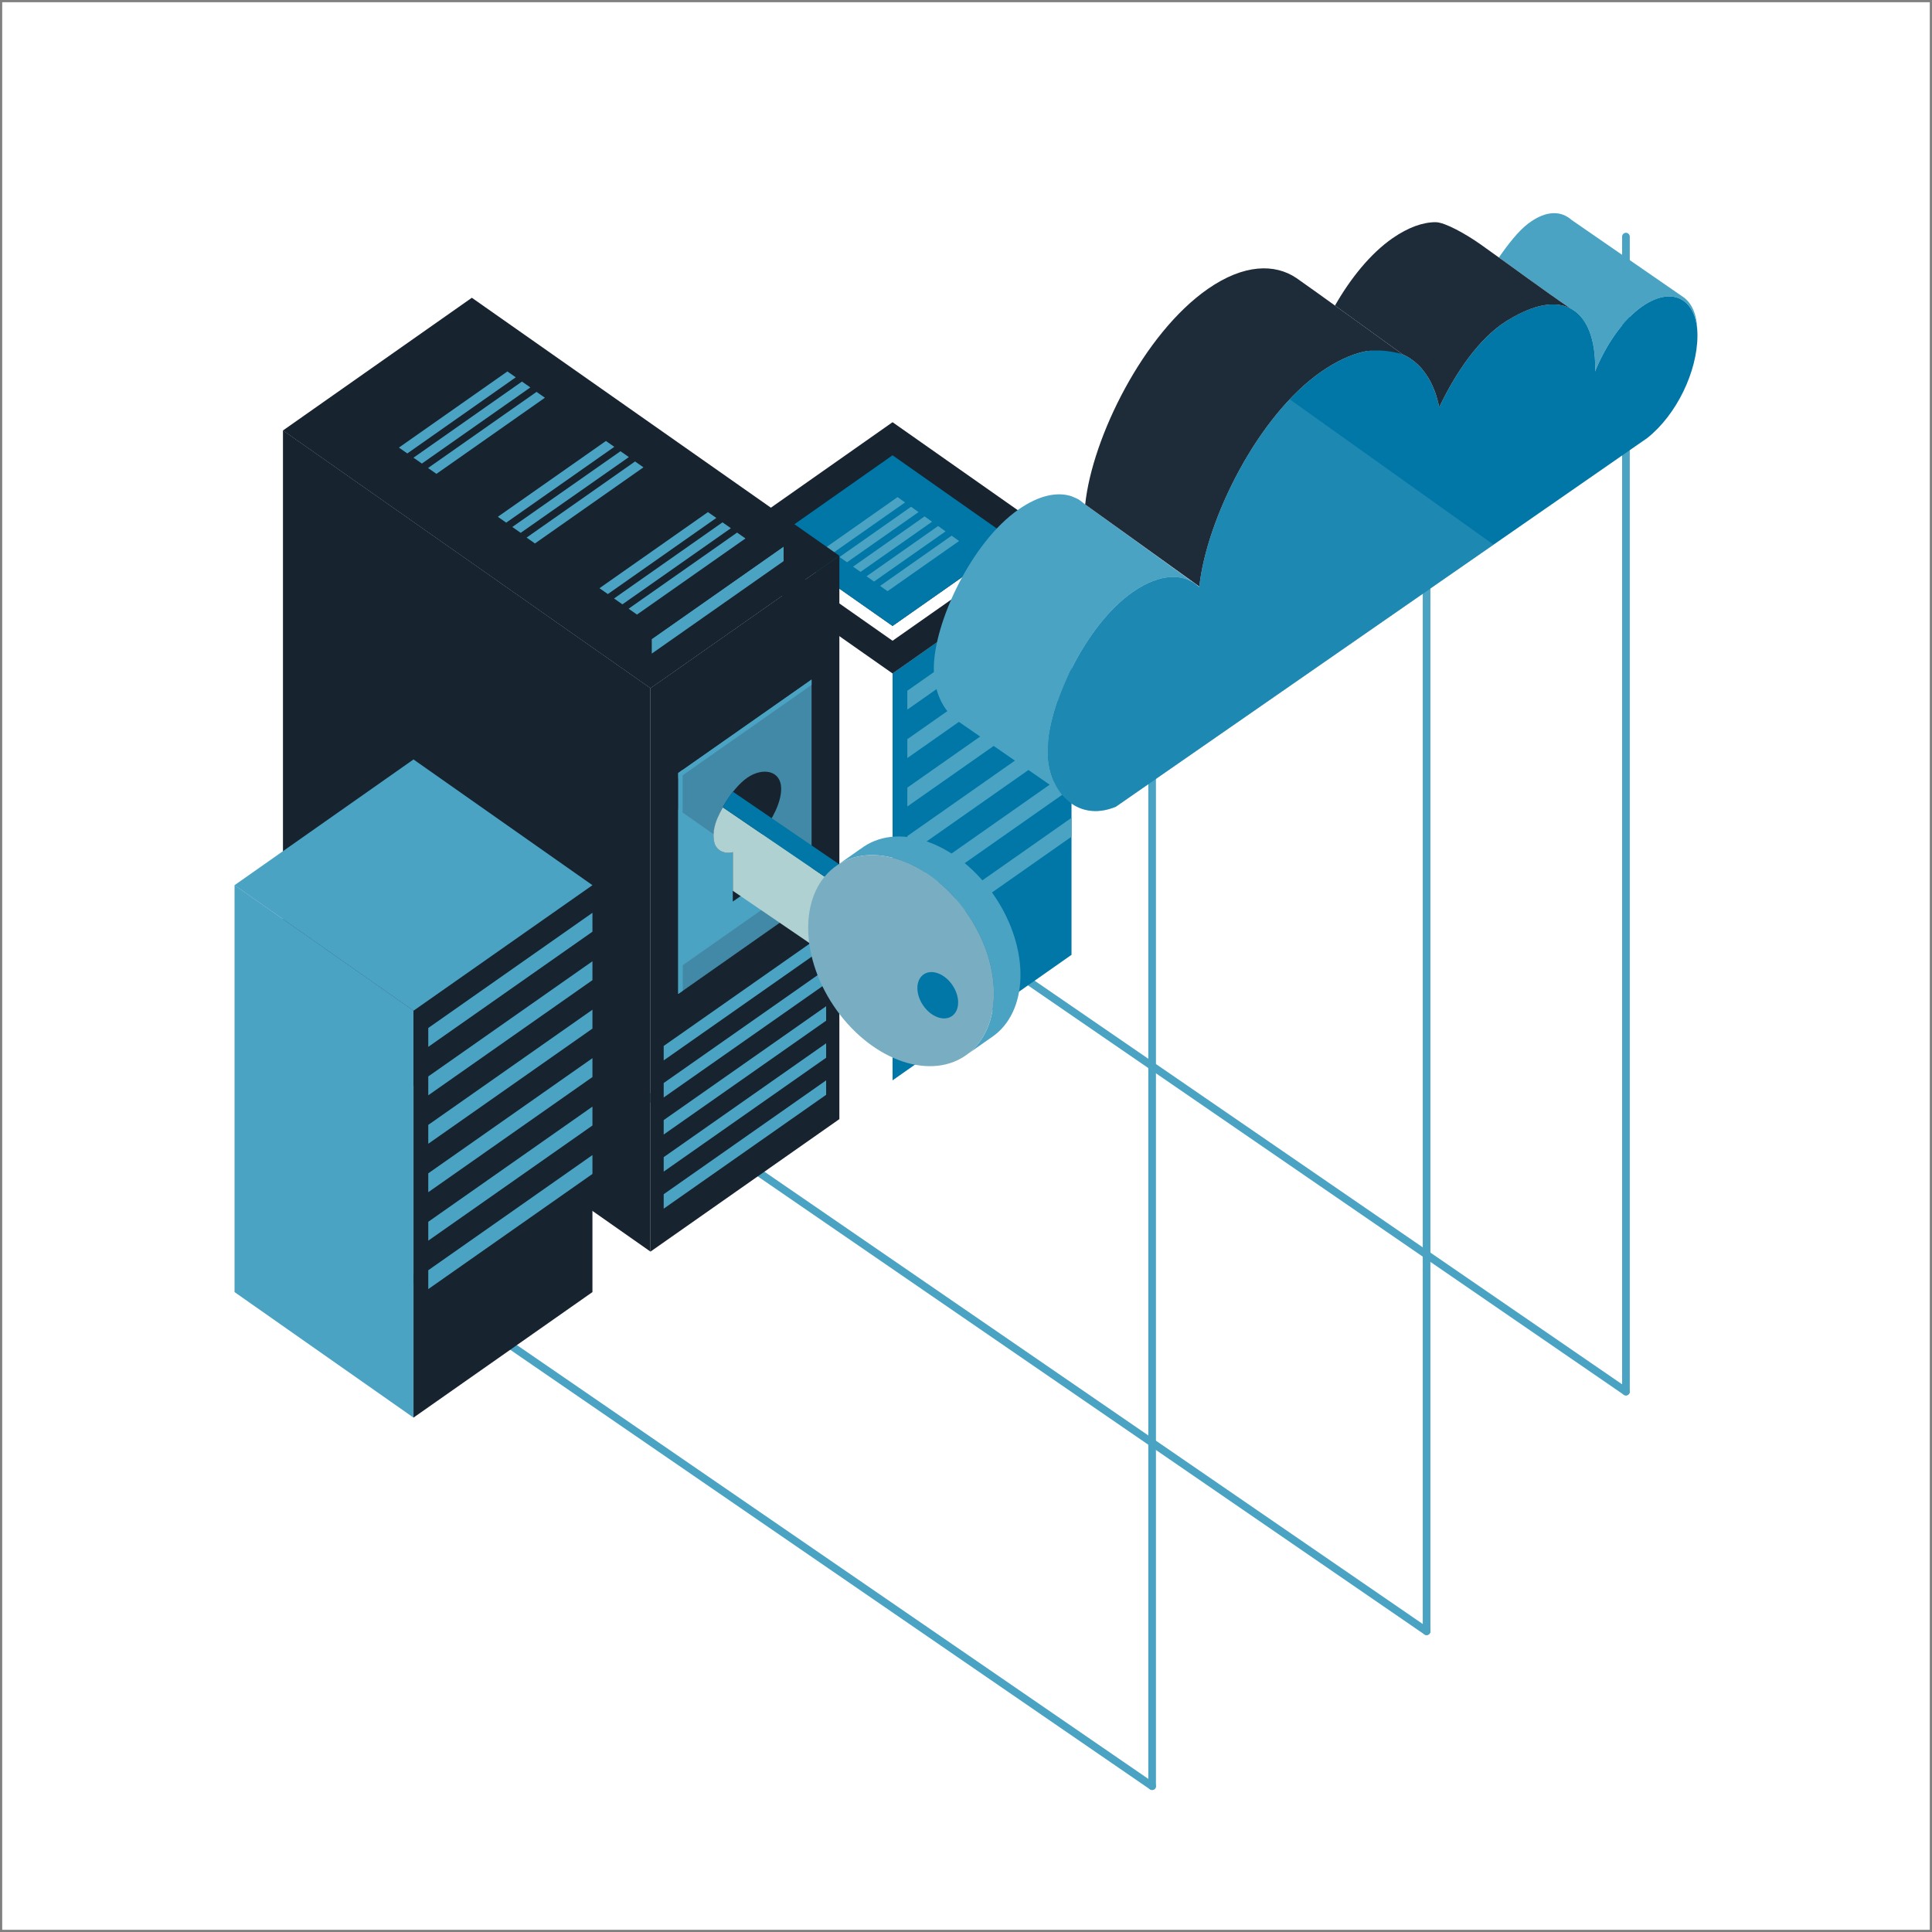 <svg xmlns="http://www.w3.org/2000/svg" xmlns:xlink="http://www.w3.org/1999/xlink" version="1.1" id="Capa_1" x="0px" y="0px" viewBox="0 0 426.172 426.173" style="enable-background:new 0 0 426.172 426.173;" xml:space="preserve">
<rect x="0" y="0" width="426.172" height="426.173" fill="#808080" stroke="none"/>
<g id="Paquete_de_vectores:_motivo_de_puntos_15">
</g>
<g id="Paquete_de_vectores:_motivo_de_puntos_15_1_">
</g>
<g id="Paquete_de_vectores:_motivo_de_puntos_03">
</g>
<radialGradient id="SVGID_1_" cx="280.865" cy="213.086" r="267.768" gradientTransform="matrix(1 0 0 1 -67.779 0)" gradientUnits="userSpaceOnUse" fill="#ffffff">
	<stop offset="0" style="stop-color:#ffffff" fill="#ffffff"/>
	<stop offset="1" style="stop-color:#ffffff" fill="#ffffff"/>
</radialGradient>
<rect x="0.487" y="0.488" style="fill:#ffffff;" width="425.197" height="425.197"/>
<g>
	
		<line style="fill:#ffffff;stroke:#4ba3c3;stroke-width:1.688;stroke-linecap:round;stroke-linejoin:round;stroke-miterlimit:10;" x1="130.684" y1="233.417" x2="314.685" y2="359.838"/>
	
		<line style="fill:#ffffff;stroke:#4ba3c3;stroke-width:1.688;stroke-linecap:round;stroke-linejoin:round;stroke-miterlimit:10;" x1="314.685" y1="359.838" x2="314.685" y2="105.064"/>
</g>
<g>
	
		<line style="fill:#ffffff;stroke:#4ba3c3;stroke-width:1.688;stroke-linecap:round;stroke-linejoin:round;stroke-miterlimit:10;" x1="174.658" y1="180.543" x2="358.66" y2="306.965"/>
	
		<line style="fill:#ffffff;stroke:#4ba3c3;stroke-width:1.688;stroke-linecap:round;stroke-linejoin:round;stroke-miterlimit:10;" x1="358.66" y1="306.965" x2="358.66" y2="52.191"/>
</g>
<g>
	
		<line style="fill:#ffffff;stroke:#4ba3c3;stroke-width:1.688;stroke-linecap:round;stroke-linejoin:round;stroke-miterlimit:10;" x1="70.139" y1="267.578" x2="254.141" y2="394"/>
	
		<line style="fill:#ffffff;stroke:#4ba3c3;stroke-width:1.688;stroke-linecap:round;stroke-linejoin:round;stroke-miterlimit:10;" x1="254.141" y1="394" x2="254.141" y2="139.226"/>
</g>
<g>
	<g>
		
			<linearGradient id="SVGID_00000127012688350996608090000006548844332472398976_" gradientUnits="userSpaceOnUse" x1="148.459" y1="194.893" x2="205.184" y2="164.611" fill="#ffffff">
			<stop offset="0" style="stop-color:#4ba3c3" fill="#ffffff"/>
			<stop offset="0.742" style="stop-color:#4ba3c3" fill="#ffffff"/>
			<stop offset="1" style="stop-color:#4ba3c3" fill="#ffffff"/>
		</linearGradient>
		<polygon style="fill:#ffffff;" points="196.884,238.312 157.41,210.621     157.41,120.845 196.884,148.535   "/>
		
			<linearGradient id="SVGID_00000155115190378044035850000015385270107856430766_" gradientUnits="userSpaceOnUse" x1="216.622" y1="239.836" x2="216.622" y2="164.051" fill="#ffffff">
			<stop offset="0" style="stop-color:#4ba3c3" fill="#ffffff"/>
			<stop offset="1" style="stop-color:#4ba3c3" fill="#ffffff"/>
		</linearGradient>
		<polygon style="fill:#0077a7;" points="196.884,238.312 236.36,210.621     236.36,120.845 196.884,148.535   "/>
		
			<linearGradient id="SVGID_00000085957537891628081900000012276317214795546559_" gradientUnits="userSpaceOnUse" x1="158.132" y1="121.756" x2="233.66" y2="119.979" fill="#ffffff">
			<stop offset="0" style="stop-color:#4ba3c3" fill="#ffffff"/>
			<stop offset="1" style="stop-color:#4ba3c3" fill="#ffffff"/>
		</linearGradient>
		<polygon style="fill:#172430;" points="196.884,93.131 196.884,93.13     196.884,93.13 196.884,93.131 157.41,120.867 196.884,148.558 196.884,148.558 196.884,148.558 196.884,148.558 236.36,120.867       "/>
		<g>
			<polygon style="fill:#4ba3c3;" points="200.145,156.527 236.36,131.124 236.36,126.959 200.145,152.365    "/>
			<polygon style="fill:#4ba3c3;" points="200.145,167.215 236.36,141.811 236.36,137.647 200.145,163.052    "/>
			<polygon style="fill:#4ba3c3;" points="200.145,177.902 236.36,152.498 236.36,148.334 200.145,173.739    "/>
			<polygon style="fill:#4ba3c3;" points="200.145,188.59 236.36,163.186 236.36,159.022 200.145,184.427    "/>
			<polygon style="fill:#4ba3c3;" points="200.145,199.278 236.36,173.874 236.36,169.709 200.145,195.115    "/>
			<polygon style="fill:#4ba3c3;" points="200.145,209.965 236.36,184.561 236.36,180.397 200.145,205.803    "/>
		</g>
		<g>
			
				<linearGradient id="SVGID_00000112603434625204378310000018124151744516158872_" gradientUnits="userSpaceOnUse" x1="176.159" y1="134.205" x2="190.626" y2="126.482" fill="#ffffff">
				<stop offset="0" style="stop-color:#4ba3c3" fill="#ffffff"/>
				<stop offset="0.742" style="stop-color:#4ba3c3" fill="#ffffff"/>
				<stop offset="1" style="stop-color:#4ba3c3" fill="#ffffff"/>
			</linearGradient>
			<polygon style="fill:#ffffff;" points="196.884,141.341      170.066,122.528 170.066,119.258 196.884,138.07    "/>
			
				<linearGradient id="SVGID_00000012472028958828485460000006054568864582413448_" gradientUnits="userSpaceOnUse" x1="210.293" y1="141.628" x2="210.293" y2="127.38" fill="#ffffff">
				<stop offset="0" style="stop-color:#4ba3c3" fill="#ffffff"/>
				<stop offset="1" style="stop-color:#4ba3c3" fill="#ffffff"/>
			</linearGradient>
			<polygon style="fill:#ffffff;" points="196.884,141.341      223.702,122.528 223.702,119.258 196.884,138.07    "/>
			
				<linearGradient id="SVGID_00000135664346604692595120000017356999047837668242_" gradientUnits="userSpaceOnUse" x1="170.557" y1="119.876" x2="221.868" y2="118.669" fill="#ffffff">
				<stop offset="0" style="stop-color:#4ba3c3" fill="#ffffff"/>
				<stop offset="1" style="stop-color:#4ba3c3" fill="#ffffff"/>
			</linearGradient>
			<polygon style="fill:#0077a7;" points="196.884,100.43      196.884,100.429 196.884,100.429 196.884,100.43 170.066,119.272 196.884,138.085 196.884,138.085 196.884,138.085      196.884,138.085 223.702,119.272    "/>
		</g>
		<g>
			<polygon style="fill:#4ba3c3;" points="197.99,109.652 197.99,109.652 197.988,109.652 197.988,109.652 182.21,120.738      183.856,121.9 183.856,121.9 183.856,121.9 183.856,121.9 199.635,110.833    "/>
			<polygon style="fill:#4ba3c3;" points="200.971,111.781 200.971,111.778 200.971,111.778 200.971,111.781 185.191,122.866      186.836,124.028 186.836,124.028 186.836,124.028 186.836,124.028 202.615,112.96    "/>
			<polygon style="fill:#4ba3c3;" points="203.951,113.907 203.951,113.906 203.951,113.906 203.951,113.907 188.174,124.993      189.818,126.154 189.818,126.156 189.818,126.156 189.818,126.154 205.596,115.087    "/>
			<polygon style="fill:#4ba3c3;" points="206.933,116.033 206.933,116.033 206.933,116.033 206.933,116.033 191.155,127.121      192.799,128.281 192.799,128.283 192.799,128.283 192.799,128.281 208.577,117.214    "/>
			<polygon style="fill:#4ba3c3;" points="209.914,118.162 209.914,118.162 209.914,118.162 209.914,118.162 194.137,129.247      195.78,130.409 195.78,130.409 195.78,130.409 195.78,130.409 211.559,119.341    "/>
		</g>
	</g>
	<g>
		<g>
			<g>
				
					<linearGradient id="SVGID_00000062161009688150091520000010150534732198283696_" gradientUnits="userSpaceOnUse" x1="-5843.474" y1="210.199" x2="-5752.028" y2="161.382" gradientTransform="matrix(1 0 0 1 5900.18 0)" fill="#ffffff">
					<stop offset="0" style="stop-color:#4ba3c3" fill="#ffffff"/>
					<stop offset="0.742" style="stop-color:#4ba3c3" fill="#ffffff"/>
					<stop offset="1" style="stop-color:#4ba3c3" fill="#ffffff"/>
				</linearGradient>
				<polygon style="fill:#172430;" points="143.488,276.089       62.418,219.223 62.418,94.932 143.488,151.796     "/>
				
					<linearGradient id="SVGID_00000149364666542385981610000006881805750687125661_" gradientUnits="userSpaceOnUse" x1="-5735.859" y1="278.08" x2="-5735.859" y2="179.035" gradientTransform="matrix(1 0 0 1 5900.18 0)" fill="#ffffff">
					<stop offset="0" style="stop-color:#4ba3c3" fill="#ffffff"/>
					<stop offset="1" style="stop-color:#4ba3c3" fill="#ffffff"/>
				</linearGradient>
				<polygon style="fill:#172430;" points="143.488,276.089       185.153,246.861 185.153,122.569 143.488,151.796     "/>
				
					<linearGradient id="SVGID_00000078764746851880338880000006513115737116585149_" gradientUnits="userSpaceOnUse" x1="-5836.319" y1="110.16" x2="-5719.527" y2="107.412" gradientTransform="matrix(1 0 0 1 5900.18 0)" fill="#ffffff">
					<stop offset="0" style="stop-color:#4ba3c3" fill="#ffffff"/>
					<stop offset="1" style="stop-color:#4ba3c3" fill="#ffffff"/>
				</linearGradient>
				<polygon style="fill:#172430;" points="104.082,65.682 104.082,65.68       104.082,65.68 104.082,65.682 62.418,94.955 143.488,151.82 143.488,151.82 143.488,151.82 143.488,151.82 185.153,122.594           "/>
			</g>
			<g>
				
					<linearGradient id="SVGID_00000101821991032683928200000015138437656486295213_" gradientUnits="userSpaceOnUse" x1="-5751.943" y1="178.507" x2="-5727.1" y2="187.86" gradientTransform="matrix(1 0 0 1 5900.18 0)" fill="#ffffff">
					<stop offset="0.07" style="stop-color:#4ba3c3" fill="#ffffff"/>
					<stop offset="0.473" style="stop-color:#4ba3c3" fill="#ffffff"/>
					<stop offset="0.809" style="stop-color:#4ba3c3" fill="#ffffff"/>
					<stop offset="1" style="stop-color:#4ba3c3" fill="#ffffff"/>
				</linearGradient>
				<polygon style="fill:#172430;" points="149.623,219.223       179.018,198.603 179.018,149.902 149.623,170.523     "/>
				<polygon style="fill:#4ba3c3;" points="149.623,219.223 174.658,201.663 174.658,196.122 149.623,178.561     "/>
				
					<linearGradient id="SVGID_00000026128972300715781400000016656375921946713230_" gradientUnits="userSpaceOnUse" x1="-5724.402" y1="198.627" x2="-5751.391" y2="216.401" gradientTransform="matrix(1 0 0 1 5900.18 0)" fill="#ffffff">
					<stop offset="0.125" style="stop-color:#4ba3c3" fill="#ffffff"/>
					<stop offset="0.505" style="stop-color:#4ba3c3" fill="#ffffff"/>
					<stop offset="0.821" style="stop-color:#4ba3c3" fill="#ffffff"/>
					<stop offset="1" style="stop-color:#4ba3c3" fill="#ffffff"/>
				</linearGradient>
				<polygon style="fill:#172430;" points="150.58,218.545       174.658,201.663 174.658,196.04 150.58,212.924     "/>
				
					<linearGradient id="SVGID_00000015354803460304733910000015167604836437004702_" gradientUnits="userSpaceOnUse" x1="-5723.342" y1="199.836" x2="-5723.342" y2="148.075" gradientTransform="matrix(1 0 0 1 5900.18 0)" fill="#ffffff">
					<stop offset="0.07" style="stop-color:#4ba3c3" fill="#ffffff"/>
					<stop offset="0.473" style="stop-color:#4ba3c3" fill="#ffffff"/>
					<stop offset="0.809" style="stop-color:#4ba3c3" fill="#ffffff"/>
					<stop offset="1" style="stop-color:#4ba3c3" fill="#ffffff"/>
				</linearGradient>
				<polygon style="fill:#172430;" points="174.658,152.96       174.658,201.663 179.018,198.603 179.018,149.902     "/>
				<g>
					<polygon style="fill:#4ba3c3;" points="150.58,169.809 149.623,170.523 149.623,219.223 150.58,218.51      "/>
					<polygon style="fill:#4ba3c3;" points="149.623,171.692 179.018,151.093 179.018,149.902 149.623,170.503      "/>
				</g>
			</g>
			<polygon style="opacity:0.8;fill:#4ba3c3;" points="149.623,219.223 179.018,198.603 179.018,149.902 149.623,170.523    "/>
			<g>
				<g>
					
						<linearGradient id="SVGID_00000156569254298240849440000012027646394895018942_" gradientUnits="userSpaceOnUse" x1="-5805.403" y1="128.931" x2="-5772.395" y2="111.31" gradientTransform="matrix(1 0 0 1 5900.18 0)" fill="#ffffff">
						<stop offset="0" style="stop-color:#4ba3c3" fill="#ffffff"/>
						<stop offset="0.742" style="stop-color:#4ba3c3" fill="#ffffff"/>
						<stop offset="1" style="stop-color:#4ba3c3" fill="#ffffff"/>
					</linearGradient>
					<polygon style="fill:#172430;" points="143.771,144.175        79.168,99.088 79.168,95.863 143.771,140.951      "/>
					
						<linearGradient id="SVGID_00000089552807638600142130000017811244254177135004_" gradientUnits="userSpaceOnUse" x1="-5741.867" y1="144.482" x2="-5741.867" y2="129.24" gradientTransform="matrix(1 0 0 1 5900.18 0)" fill="#ffffff">
						<stop offset="0" style="stop-color:#4ba3c3" fill="#ffffff"/>
						<stop offset="1" style="stop-color:#4ba3c3" fill="#ffffff"/>
					</linearGradient>
					<polygon style="fill:#4ba3c3;" points="143.771,144.175        172.854,123.774 172.854,120.55 143.771,140.951      "/>
					
						<linearGradient id="SVGID_00000101785666121427335180000007858689854893507491_" gradientUnits="userSpaceOnUse" x1="-5819.87" y1="109.281" x2="-5730.801" y2="107.185" gradientTransform="matrix(1 0 0 1 5900.18 0)" fill="#ffffff">
						<stop offset="0" style="stop-color:#4ba3c3" fill="#ffffff"/>
						<stop offset="1" style="stop-color:#4ba3c3" fill="#ffffff"/>
					</linearGradient>
					<polygon style="fill:#172430;" points="108.25,75.443 108.25,75.443        108.25,75.443 108.25,75.443 79.168,95.879 143.771,140.966 143.771,140.969 143.771,140.969 143.771,140.966 172.854,120.567             "/>
				</g>
				<g>
					<g>
						<polygon style="fill:#4ba3c3;" points="111.924,81.937 111.924,81.937 111.924,81.937 111.924,81.937 87.998,98.729         89.848,100.021 89.848,100.021 89.848,100.021 89.848,100.021 113.772,83.228       "/>
						<polygon style="fill:#4ba3c3;" points="115.14,84.168 115.14,84.168 115.14,84.168 115.14,84.168 91.211,100.96         93.062,102.251 93.062,102.251 93.062,102.251 93.062,102.251 116.988,85.458       "/>
						<polygon style="fill:#4ba3c3;" points="118.354,86.443 118.354,86.443 118.354,86.443 118.354,86.443 94.427,103.234         96.273,104.527 96.273,104.527 96.273,104.527 96.273,104.527 120.2,87.733       "/>
					</g>
					<g>
						<polygon style="fill:#4ba3c3;" points="133.656,97.274 133.656,97.274 133.656,97.274 133.656,97.274 109.815,113.997         111.664,115.288 111.664,115.288 111.664,115.288 111.664,115.288 135.506,98.565       "/>
						<polygon style="fill:#4ba3c3;" points="136.869,99.535 136.869,99.535 136.869,99.535 136.869,99.535 113.008,116.245         114.855,117.534 114.855,117.534 114.855,117.534 114.855,117.534 138.715,100.825       "/>
						<polygon style="fill:#4ba3c3;" points="140.082,101.794 140.082,101.794 140.082,101.794 140.082,101.794 116.158,118.586         118.004,119.876 118.004,119.876 118.004,119.876 118.004,119.876 141.932,103.085       "/>
					</g>
					<g>
						<polygon style="fill:#4ba3c3;" points="156.161,112.962 156.161,112.962 156.161,112.962 156.161,112.962 132.234,129.753         134.083,131.043 134.083,131.043 134.083,131.043 134.083,131.043 158.008,114.251       "/>
						<polygon style="fill:#4ba3c3;" points="159.373,115.222 159.373,115.222 159.373,115.222 159.373,115.222 135.448,132.014         137.297,133.305 137.297,133.305 137.297,133.305 137.297,133.305 161.22,116.512       "/>
						<polygon style="fill:#4ba3c3;" points="162.588,117.481 162.588,117.481 162.588,117.481 162.588,117.481 138.66,134.274         140.509,135.566 140.509,135.566 140.509,135.566 140.509,135.566 164.436,118.774       "/>
					</g>
				</g>
			</g>
		</g>
		<g>
			<polygon style="fill:#4ba3c3;" points="146.402,233.908 182.234,208.793 182.234,205.609 146.402,230.723    "/>
			<polygon style="fill:#4ba3c3;" points="146.402,242.084 182.234,216.97 182.234,213.784 146.402,238.898    "/>
			<polygon style="fill:#4ba3c3;" points="146.402,250.259 182.234,225.145 182.234,221.96 146.402,247.075    "/>
			<polygon style="fill:#4ba3c3;" points="146.402,258.437 182.234,233.321 182.234,230.136 146.402,255.251    "/>
			<polygon style="fill:#4ba3c3;" points="146.402,266.613 182.234,241.498 182.234,238.312 146.402,263.427    "/>
		</g>
		<g>
			<g>
				<path style="fill:#172430;" d="M157.41,184.436c0-4.115,4.059-10.556,7.428-12.883c3.366-2.335,7.479-1.658,7.479,2.456      c0,2.917-1.866,6.692-4.194,9.515c0.131,4.246,0.199,6.366,0.336,10.614c-2.662,1.851-4.052,2.796-6.821,4.739l0.018-10.909      C159.259,188.445,157.41,187.358,157.41,184.436z"/>
			</g>
			<g>
				<g>
					
						<linearGradient id="SVGID_00000000194572972850441410000003870852328871932304_" gradientUnits="userSpaceOnUse" x1="2514.744" y1="185.809" x2="2454.328" y2="226.292" gradientTransform="matrix(-1 0 0 1 2672.867 0)" fill="#ffffff">
						<stop offset="0" style="stop-color:#4ba3c3" fill="#ffffff"/>
						<stop offset="0.742" style="stop-color:#4ba3c3" fill="#ffffff"/>
						<stop offset="1" style="stop-color:#4ba3c3" fill="#ffffff"/>
					</linearGradient>
					<path style="fill:#b0d1d1;" d="M159.447,178.088l25.684,17.499       v16.928l-23.476-16.016v-8.53c0,0-1.231,0.405-2.479-0.157c-1.405-0.632-1.629-2.046-1.629-2.046s-0.498-1.539,0.254-4.035       C158.349,179.91,159.447,178.088,159.447,178.088z"/>
					<polygon style="fill:#4ba3c3;" points="185.043,212.792 188.746,210.387 188.746,193.461 185.043,195.862      "/>
					
						<linearGradient id="SVGID_00000163759941204113470590000012928948093050223284_" gradientUnits="userSpaceOnUse" x1="2484.033" y1="185.111" x2="2513.42" y2="185.111" gradientTransform="matrix(-1 0 0 1 2672.867 0)" fill="#ffffff">
						<stop offset="0" style="stop-color:#4ba3c3" fill="#ffffff"/>
						<stop offset="1" style="stop-color:#4ba3c3" fill="#ffffff"/>
					</linearGradient>
					<path style="fill:#0077a7;" d="M161.655,174.632l27.179,18.554       l-3.707,2.404l-25.68-17.502c0,0,0.59-1.153,0.816-1.519C160.578,176.064,161.655,174.632,161.655,174.632z"/>
				</g>
				<g>
					
						<linearGradient id="SVGID_00000008124798997351782910000002256168551177299130_" gradientUnits="userSpaceOnUse" x1="2447.765" y1="208.483" x2="2487.973" y2="208.483" gradientTransform="matrix(-1 0 0 1 2672.867 0)" fill="#ffffff">
						<stop offset="0" style="stop-color:#4ba3c3" fill="#ffffff"/>
						<stop offset="1" style="stop-color:#4ba3c3" fill="#ffffff"/>
					</linearGradient>
					<path style="fill:#4ba3c3;" d="M219.492,197.838       c-7.777-11.622-20.746-16.578-28.964-11.078c-0.266,0.176-0.519,0.366-0.771,0.556l-0.018-0.011l-4.845,3.416       c8.224-5.271,21.033-0.298,28.743,11.221c7.561,11.288,7.437,24.713-0.114,30.509l5.076-3.549       c0.035-0.021,0.068-0.04,0.097-0.065C226.918,223.333,227.271,209.458,219.492,197.838z"/>
					
						<linearGradient id="SVGID_00000101092260964973725040000016584351741079327112_" gradientUnits="userSpaceOnUse" x1="2514.218" y1="185.025" x2="2453.802" y2="225.507" gradientTransform="matrix(-1 0 0 1 2672.867 0)" fill="#ffffff">
						<stop offset="0" style="stop-color:#4ba3c3" fill="#ffffff"/>
						<stop offset="0.742" style="stop-color:#4ba3c3" fill="#ffffff"/>
						<stop offset="1" style="stop-color:#4ba3c3" fill="#ffffff"/>
					</linearGradient>
					<path style="fill:#79adc2;" d="M183.883,221.861       c7.78,11.624,20.746,16.58,28.963,11.078c8.216-5.499,8.574-19.378,0.792-30.997c-7.78-11.622-20.746-16.582-28.964-11.082       C176.457,196.361,176.104,210.241,183.883,221.861z M203.768,214.921c1.805-1.212,4.648-0.122,6.355,2.431       c1.707,2.55,1.629,5.597-0.176,6.804c-1.803,1.208-4.648,0.118-6.354-2.431C201.885,219.173,201.965,216.129,203.768,214.921z"/>
				</g>
			</g>
		</g>
	</g>
	<g>
		
			<linearGradient id="SVGID_00000011018001255543170450000015800828712265342357_" gradientUnits="userSpaceOnUse" x1="42.785" y1="269.287" x2="99.511" y2="239.005" fill="#ffffff">
			<stop offset="0" style="stop-color:#4ba3c3" fill="#ffffff"/>
			<stop offset="0.742" style="stop-color:#4ba3c3" fill="#ffffff"/>
			<stop offset="1" style="stop-color:#4ba3c3" fill="#ffffff"/>
		</linearGradient>
		<polygon style="fill:#4ba3c3;" points="91.211,312.706 51.736,285.015     51.736,195.238 91.211,222.929   "/>
		
			<linearGradient id="SVGID_00000091005056454503757760000011083854000955568774_" gradientUnits="userSpaceOnUse" x1="110.948" y1="314.23" x2="110.948" y2="238.444" fill="#ffffff">
			<stop offset="0" style="stop-color:#4ba3c3" fill="#ffffff"/>
			<stop offset="1" style="stop-color:#4ba3c3" fill="#ffffff"/>
		</linearGradient>
		<polygon style="fill:#172430;" points="91.211,312.706 130.684,285.015     130.684,195.238 91.211,222.929   "/>
		
			<linearGradient id="SVGID_00000062184893252741866360000016045951127252102791_" gradientUnits="userSpaceOnUse" x1="52.459" y1="196.15" x2="127.984" y2="194.373" fill="#ffffff">
			<stop offset="0" style="stop-color:#4ba3c3" fill="#ffffff"/>
			<stop offset="1" style="stop-color:#4ba3c3" fill="#ffffff"/>
		</linearGradient>
		<polygon style="fill:#4ba3c3;" points="91.211,167.525 91.211,167.524     91.211,167.524 91.211,167.525 51.736,195.261 91.211,222.951 91.211,222.952 91.211,222.952 91.211,222.951 130.684,195.261       "/>
		<g>
			<polygon style="fill:#4ba3c3;" points="94.471,230.921 130.684,205.518 130.684,201.353 94.471,226.759    "/>
			<polygon style="fill:#4ba3c3;" points="94.471,241.608 130.684,216.205 130.684,212.041 94.471,237.446    "/>
			<polygon style="fill:#4ba3c3;" points="94.471,252.296 130.684,226.892 130.684,222.729 94.471,248.133    "/>
			<polygon style="fill:#4ba3c3;" points="94.471,262.984 130.684,237.58 130.684,233.417 94.471,258.821    "/>
			<polygon style="fill:#4ba3c3;" points="94.471,273.671 130.684,248.268 130.684,244.104 94.471,269.509    "/>
			<polygon style="fill:#4ba3c3;" points="94.471,284.359 130.684,258.955 130.684,254.791 94.471,280.196    "/>
		</g>
		<g>
			
				<linearGradient id="SVGID_00000159459899648842561470000009202352589047813553_" gradientUnits="userSpaceOnUse" x1="70.485" y1="208.599" x2="84.953" y2="200.876" fill="#ffffff">
				<stop offset="0" style="stop-color:#4ba3c3" fill="#ffffff"/>
				<stop offset="0.742" style="stop-color:#4ba3c3" fill="#ffffff"/>
				<stop offset="1" style="stop-color:#4ba3c3" fill="#ffffff"/>
			</linearGradient>
			<polygon style="fill:#4ba3c3;" points="91.211,215.735 64.393,196.922      64.393,193.651 91.211,212.464    "/>
			
				<linearGradient id="SVGID_00000121269969226511450310000016209294031609041043_" gradientUnits="userSpaceOnUse" x1="104.62" y1="216.022" x2="104.62" y2="201.774" fill="#ffffff">
				<stop offset="0" style="stop-color:#4ba3c3" fill="#ffffff"/>
				<stop offset="1" style="stop-color:#4ba3c3" fill="#ffffff"/>
			</linearGradient>
			<polygon style="fill:#4ba3c3;" points="91.211,215.735      118.028,196.922 118.028,193.651 91.211,212.464    "/>
			
				<linearGradient id="SVGID_00000089561704443656828210000007285907288897358508_" gradientUnits="userSpaceOnUse" x1="64.883" y1="194.27" x2="116.194" y2="193.063" fill="#ffffff">
				<stop offset="0" style="stop-color:#4ba3c3" fill="#ffffff"/>
				<stop offset="1" style="stop-color:#4ba3c3" fill="#ffffff"/>
			</linearGradient>
			<polygon style="fill:#4ba3c3;" points="91.211,174.823 91.211,174.823      91.211,174.823 91.211,174.823 64.393,193.667 91.211,212.479 91.211,212.479 91.211,212.479 91.211,212.479 118.028,193.667         "/>
		</g>
		<g>
			<polygon style="fill:#4ba3c3;" points="92.316,184.046 92.316,184.046 92.314,184.046 92.314,184.046 76.536,195.132      78.181,196.294 78.181,196.294 78.181,196.294 78.181,196.294 93.959,185.227    "/>
			<polygon style="fill:#4ba3c3;" points="95.297,186.174 95.297,186.172 95.297,186.172 95.297,186.174 79.518,197.26      81.162,198.422 81.162,198.422 81.162,198.422 81.162,198.422 96.941,187.354    "/>
			<polygon style="fill:#4ba3c3;" points="98.278,188.301 98.278,188.3 98.278,188.3 98.278,188.301 82.5,199.387 84.145,200.548      84.145,200.55 84.145,200.55 84.145,200.548 99.922,189.48    "/>
			<polygon style="fill:#4ba3c3;" points="101.26,190.427 101.26,190.427 101.26,190.427 101.26,190.427 85.481,201.515      87.126,202.675 87.126,202.677 87.126,202.677 87.126,202.675 102.903,191.608    "/>
			<polygon style="fill:#4ba3c3;" points="104.24,192.556 104.24,192.556 104.24,192.556 104.24,192.556 88.463,203.642      90.107,204.803 90.107,204.803 90.107,204.803 90.107,204.803 105.885,193.735    "/>
		</g>
	</g>
</g>
<g>
	<g>
		<g>
			
				<linearGradient id="SVGID_00000066495336041978849190000000743021019286945190_" gradientUnits="userSpaceOnUse" x1="670.505" y1="53.999" x2="670.565" y2="53.999" gradientTransform="matrix(1 0.005 -0.005 1 -359.81 21.207)" fill="#ffffff">
				<stop offset="0" style="stop-color:#4ba3c3" fill="#ffffff"/>
				<stop offset="0.742" style="stop-color:#4ba3c3" fill="#ffffff"/>
				<stop offset="1" style="stop-color:#4ba3c3" fill="#ffffff"/>
			</linearGradient>
			<path style="fill:#4ba3c3;" d="M310.414,78.678     c0.021,0.007,0.031,0.018,0.047,0.029l0.014,0.001c-0.014-0.008-0.023-0.012-0.033-0.017     C310.435,78.685,310.432,78.683,310.414,78.678z"/>
			
				<linearGradient id="SVGID_00000079478749644347855940000008475012758749458819_" gradientUnits="userSpaceOnUse" x1="662.269" y1="52.654" x2="662.518" y2="52.654" gradientTransform="matrix(1 0.005 -0.005 1 -359.81 21.207)" fill="#ffffff">
				<stop offset="0" style="stop-color:#4ba3c3" fill="#ffffff"/>
				<stop offset="0.742" style="stop-color:#4ba3c3" fill="#ffffff"/>
				<stop offset="1" style="stop-color:#4ba3c3" fill="#ffffff"/>
			</linearGradient>
			<path style="fill:#4ba3c3;" d="M302.435,77.288     c-0.083,0.008-0.163,0.021-0.249,0.033C302.271,77.31,302.352,77.297,302.435,77.288z"/>
			<g>
				
					<linearGradient id="SVGID_00000097462108726683306170000017980656206274304446_" gradientUnits="userSpaceOnUse" x1="690.618" y1="39.594" x2="734.45" y2="39.594" gradientTransform="matrix(1 0.005 -0.005 1 -359.81 21.207)" fill="#ffffff">
					<stop offset="0" style="stop-color:#4ba3c3" fill="#ffffff"/>
					<stop offset="0.742" style="stop-color:#4ba3c3" fill="#ffffff"/>
					<stop offset="1" style="stop-color:#4ba3c3" fill="#ffffff"/>
				</linearGradient>
				<path style="fill:#4ba3c3;" d="M371.131,65.41l-24.472-16.902      c-2.192-1.941-5.478-2.297-9.616,0.849c-2.07,1.574-4.44,4.569-6.401,7.445c5.729,4.118,10.893,7.913,15.756,11.216h-0.009      c-0.268-0.138-0.551-0.254-0.842-0.359c4.203,1.532,6.364,6.49,6.329,13.512c0,0.254-0.013,0.511-0.022,0.766      c2.221-5.52,5.993-11.296,10.383-14.342c0.398-0.276,0.789-0.518,1.17-0.74c0.024-0.016,0.057-0.032,0.077-0.045      c0.367-0.21,0.728-0.392,1.083-0.552c0.041-0.02,0.08-0.039,0.121-0.057c0.346-0.152,0.682-0.28,1.014-0.389      c0.045-0.014,0.093-0.031,0.137-0.045c0.323-0.103,0.642-0.18,0.954-0.24c0.048-0.01,0.099-0.017,0.141-0.026      c0.31-0.057,0.611-0.088,0.91-0.104c0.04-0.001,0.079-0.003,0.123-0.005c0.294-0.008,0.587,0,0.866,0.031      c0.033,0.004,0.064,0.009,0.099,0.012c0.284,0.034,0.559,0.088,0.827,0.163c0.02,0.006,0.043,0.014,0.065,0.021      c0.277,0.081,0.536,0.18,0.792,0.302c0.011,0.002,0.018,0.006,0.021,0.009c1.068,0.518,1.943,1.391,2.588,2.563      c0,0,0,0.006,0,0.008c0.158,0.29,0.303,0.599,0.431,0.926c0,0.008,0.005,0.014,0.005,0.022c0.133,0.323,0.246,0.667,0.34,1.022      c0,0.012,0.007,0.021,0.007,0.028c0.099,0.359,0.176,0.736,0.241,1.128c0,0.007,0.003,0.017,0.003,0.024      c0.066,0.394,0.114,0.803,0.141,1.23c0,0,0,0.003,0,0.006C374.33,69.32,373.127,66.675,371.131,65.41z"/>
				
					<linearGradient id="SVGID_00000095309905305647950230000006143948056876138646_" gradientUnits="userSpaceOnUse" x1="700.54" y1="42.413" x2="701.846" y2="42.413" gradientTransform="matrix(1 0.005 -0.005 1 -359.81 21.207)" fill="#ffffff">
					<stop offset="0" style="stop-color:#4ba3c3" fill="#ffffff"/>
					<stop offset="0.742" style="stop-color:#4ba3c3" fill="#ffffff"/>
					<stop offset="1" style="stop-color:#4ba3c3" fill="#ffffff"/>
				</linearGradient>
				<path style="fill:#4ba3c3;" d="M340.51,67.344      c0.014,0,0.038-0.006,0.051-0.008c0.43-0.075,0.847-0.119,1.256-0.148C341.392,67.218,340.959,67.267,340.51,67.344z"/>
				
					<linearGradient id="SVGID_00000025411792046429088290000011562104224825267858_" gradientUnits="userSpaceOnUse" x1="703.299" y1="42.531" x2="705.452" y2="42.531" gradientTransform="matrix(1 0.005 -0.005 1 -359.81 21.207)" fill="#ffffff">
					<stop offset="0" style="stop-color:#4ba3c3" fill="#ffffff"/>
					<stop offset="0.742" style="stop-color:#4ba3c3" fill="#ffffff"/>
					<stop offset="1" style="stop-color:#4ba3c3" fill="#ffffff"/>
				</linearGradient>
				<path style="fill:#4ba3c3;" d="M345.42,67.615      c-0.671-0.231-1.383-0.374-2.15-0.429C344.037,67.242,344.749,67.386,345.42,67.615z"/>
				
					<linearGradient id="SVGID_00000170264736759258737240000006710502306571207595_" gradientUnits="userSpaceOnUse" x1="702.015" y1="42.309" x2="703.176" y2="42.309" gradientTransform="matrix(1 0.005 -0.005 1 -359.81 21.207)" fill="#ffffff">
					<stop offset="0" style="stop-color:#4ba3c3" fill="#ffffff"/>
					<stop offset="0.742" style="stop-color:#4ba3c3" fill="#ffffff"/>
					<stop offset="1" style="stop-color:#4ba3c3" fill="#ffffff"/>
				</linearGradient>
				<path style="fill:#4ba3c3;" d="M341.985,67.176      c0.398-0.019,0.789-0.022,1.161,0C342.772,67.153,342.383,67.157,341.985,67.176z"/>
			</g>
			
				<linearGradient id="SVGID_00000158022885279747876500000000652978929118522262_" gradientUnits="userSpaceOnUse" x1="665.278" y1="52.517" x2="665.509" y2="52.517" gradientTransform="matrix(1 0.005 -0.005 1 -359.81 21.207)" fill="#ffffff">
				<stop offset="0" style="stop-color:#4ba3c3" fill="#ffffff"/>
				<stop offset="0.742" style="stop-color:#4ba3c3" fill="#ffffff"/>
				<stop offset="1" style="stop-color:#4ba3c3" fill="#ffffff"/>
			</linearGradient>
			<path style="fill:#4ba3c3;" d="M305.426,77.192     c-0.076-0.005-0.153-0.01-0.23-0.017C305.272,77.183,305.35,77.187,305.426,77.192z"/>
		</g>
		<g>
			
				<linearGradient id="SVGID_00000034070685947524240160000002599554850849068444_" gradientUnits="userSpaceOnUse" x1="624.301" y1="104.807" x2="624.908" y2="104.807" gradientTransform="matrix(1 0.005 -0.005 1 -359.81 21.207)" fill="#ffffff">
				<stop offset="0" style="stop-color:#4ba3c3" fill="#ffffff"/>
				<stop offset="0.742" style="stop-color:#4ba3c3" fill="#ffffff"/>
				<stop offset="1" style="stop-color:#4ba3c3" fill="#ffffff"/>
			</linearGradient>
			<path style="fill:#4ba3c3;" d="M264.541,129.517     c0-0.024,0.004-0.051,0.012-0.074l-0.605-0.436C264.147,129.167,264.348,129.334,264.541,129.517z"/>
			
				<linearGradient id="SVGID_00000100365897281213145490000012128584026235429052_" gradientUnits="userSpaceOnUse" x1="566.441" y1="117.546" x2="624.001" y2="117.546" gradientTransform="matrix(1 0.005 -0.005 1 -359.81 21.207)" fill="#ffffff">
				<stop offset="0" style="stop-color:#4ba3c3" fill="#ffffff"/>
				<stop offset="0.742" style="stop-color:#4ba3c3" fill="#ffffff"/>
				<stop offset="1" style="stop-color:#4ba3c3" fill="#ffffff"/>
			</linearGradient>
			<path style="fill:#4ba3c3;" d="M231.15,165.584     c0.055-9.953,8.211-27.693,18.736-34.994c5.619-3.899,10.465-4.162,13.762-1.797l-24.27-17.513c0,0-1.091-0.89-1.49-1.129     c-0.367-0.215-1.555-0.692-1.555-0.692c-3.111-1.017-7.111-0.229-11.609,2.892c-10.526,7.301-18.685,25.042-18.734,34.994     c-0.029,5.013,1.961,9.393,5.219,11.667l0,0l0.041,0.033c0.014,0.009,0.027,0.019,0.042,0.026l22.491,15.574     C232.091,172.264,231.133,169.08,231.15,165.584z"/>
		</g>
		
			<linearGradient id="SVGID_00000152241214163295158420000003326948619550764453_" gradientUnits="userSpaceOnUse" x1="602.207" y1="145.91" x2="700.42" y2="51.967" gradientTransform="matrix(1 0.005 -0.005 1 -359.81 21.207)" fill="#ffffff">
			<stop offset="0" style="stop-color:#4ba3c3" fill="#ffffff"/>
			<stop offset="1" style="stop-color:#4ba3c3" fill="#ffffff"/>
		</linearGradient>
		<path style="fill:#0077a7;" d="M374.435,74.082    c0.035-7.747-5.188-11.35-12.199-6.486c-4.39,3.046-8.162,8.822-10.383,14.342c0.01-0.255,0.022-0.512,0.022-0.766    c0.064-12.401-6.716-18.392-19.524-10.382c-6.182,3.866-11.266,11.487-14.885,19.034c-2.453-12.372-12.746-17.033-25.967-7.869    c-14.191,9.848-25.411,32.803-26.959,47.563c-3.277-3.116-8.508-3.193-14.654,1.073c-10.525,7.301-18.682,25.041-18.736,34.994    c-0.047,8.973,6.344,15.927,14.981,12.372l116.911-81.111l0.307-0.212C369.836,91.501,374.392,81.974,374.435,74.082z"/>
		
			<linearGradient id="SVGID_00000089544266716295454310000016938784195055759274_" gradientUnits="userSpaceOnUse" x1="654.511" y1="44.689" x2="706.432" y2="44.689" gradientTransform="matrix(1 0.005 -0.005 1 -359.81 21.207)" fill="#ffffff">
			<stop offset="0" style="stop-color:#4ba3c3" fill="#ffffff"/>
			<stop offset="0.742" style="stop-color:#4ba3c3" fill="#ffffff"/>
			<stop offset="1" style="stop-color:#4ba3c3" fill="#ffffff"/>
		</linearGradient>
		<path style="fill:#1e2b39;" d="M326.688,53.974    c-3.275-2.323-7.97-4.959-10.008-4.963c-2.778-0.001-6.004,1.108-9.51,3.54c-4.874,3.381-9.27,8.862-12.691,14.851    c6.727,4.841,14.888,10.745,14.888,10.745c-0.009-0.003-0.026-0.007-0.04-0.011c0.369,0.16,0.732,0.338,1.078,0.537    c0.018,0.007,0.03,0.01,0.037,0.018c0.016,0.006,0.033,0.016,0.037,0.017h-0.004c0.05,0.027,0.098,0.06,0.146,0.089    c0.69,0.412,1.346,0.898,1.952,1.456c0.061,0.06,0.132,0.121,0.196,0.182c0.289,0.282,0.582,0.576,0.853,0.893    c0,0.003,0.007,0.003,0.007,0.006c0.27,0.319,0.529,0.659,0.78,1.014c0.055,0.078,0.116,0.16,0.171,0.243    c0.242,0.353,0.478,0.717,0.695,1.102c0.002,0.004,0.006,0.009,0.009,0.014c0.22,0.39,0.417,0.796,0.615,1.215    c0.048,0.102,0.093,0.203,0.141,0.308c0.185,0.421,0.362,0.853,0.525,1.303c0,0.005,0.005,0.009,0.005,0.013    c0.164,0.454,0.309,0.928,0.443,1.41c0.035,0.12,0.068,0.24,0.098,0.36c0.127,0.49,0.252,0.992,0.355,1.508    c3.619-7.547,8.703-15.167,14.885-19.034c0.113-0.079,0.225-0.142,0.34-0.201c5.887-3.603,10.488-4.21,13.697-2.57h0.009    C340.435,63.971,334.043,59.195,326.688,53.974z"/>
		
			<linearGradient id="SVGID_00000019638696113905271770000007405385078618445206_" gradientUnits="userSpaceOnUse" x1="599.641" y1="69.79" x2="669.454" y2="69.79" gradientTransform="matrix(1 0.005 -0.005 1 -359.81 21.207)" fill="#ffffff">
			<stop offset="0" style="stop-color:#4ba3c3" fill="#ffffff"/>
			<stop offset="0.742" style="stop-color:#4ba3c3" fill="#ffffff"/>
			<stop offset="1" style="stop-color:#4ba3c3" fill="#ffffff"/>
		</linearGradient>
		<path style="fill:#1e2b39;" d="M291.5,81.955    c3.281-2.271,6.373-3.691,9.213-4.357c0,0,3.553-0.938,8.653,0.549c0,0-21.021-15.21-23.394-16.813    c-4.752-3.213-11.596-3.112-19.517,2.384c-14.197,9.848-25.534,32.801-27.077,47.563l25.178,18.093    C266.161,114.609,277.353,91.771,291.5,81.955z"/>
	</g>
	<path style="opacity:0.39;fill:#4ba3c3;" d="M284.5,88.079c-10.754,11.363-18.68,29.211-19.959,41.439   c-3.277-3.116-8.508-3.193-14.654,1.073c-10.525,7.301-18.682,25.041-18.736,34.994c-0.047,8.973,6.344,15.927,14.981,12.372   l83.334-57.816L284.5,88.079z"/>
</g>
</svg>